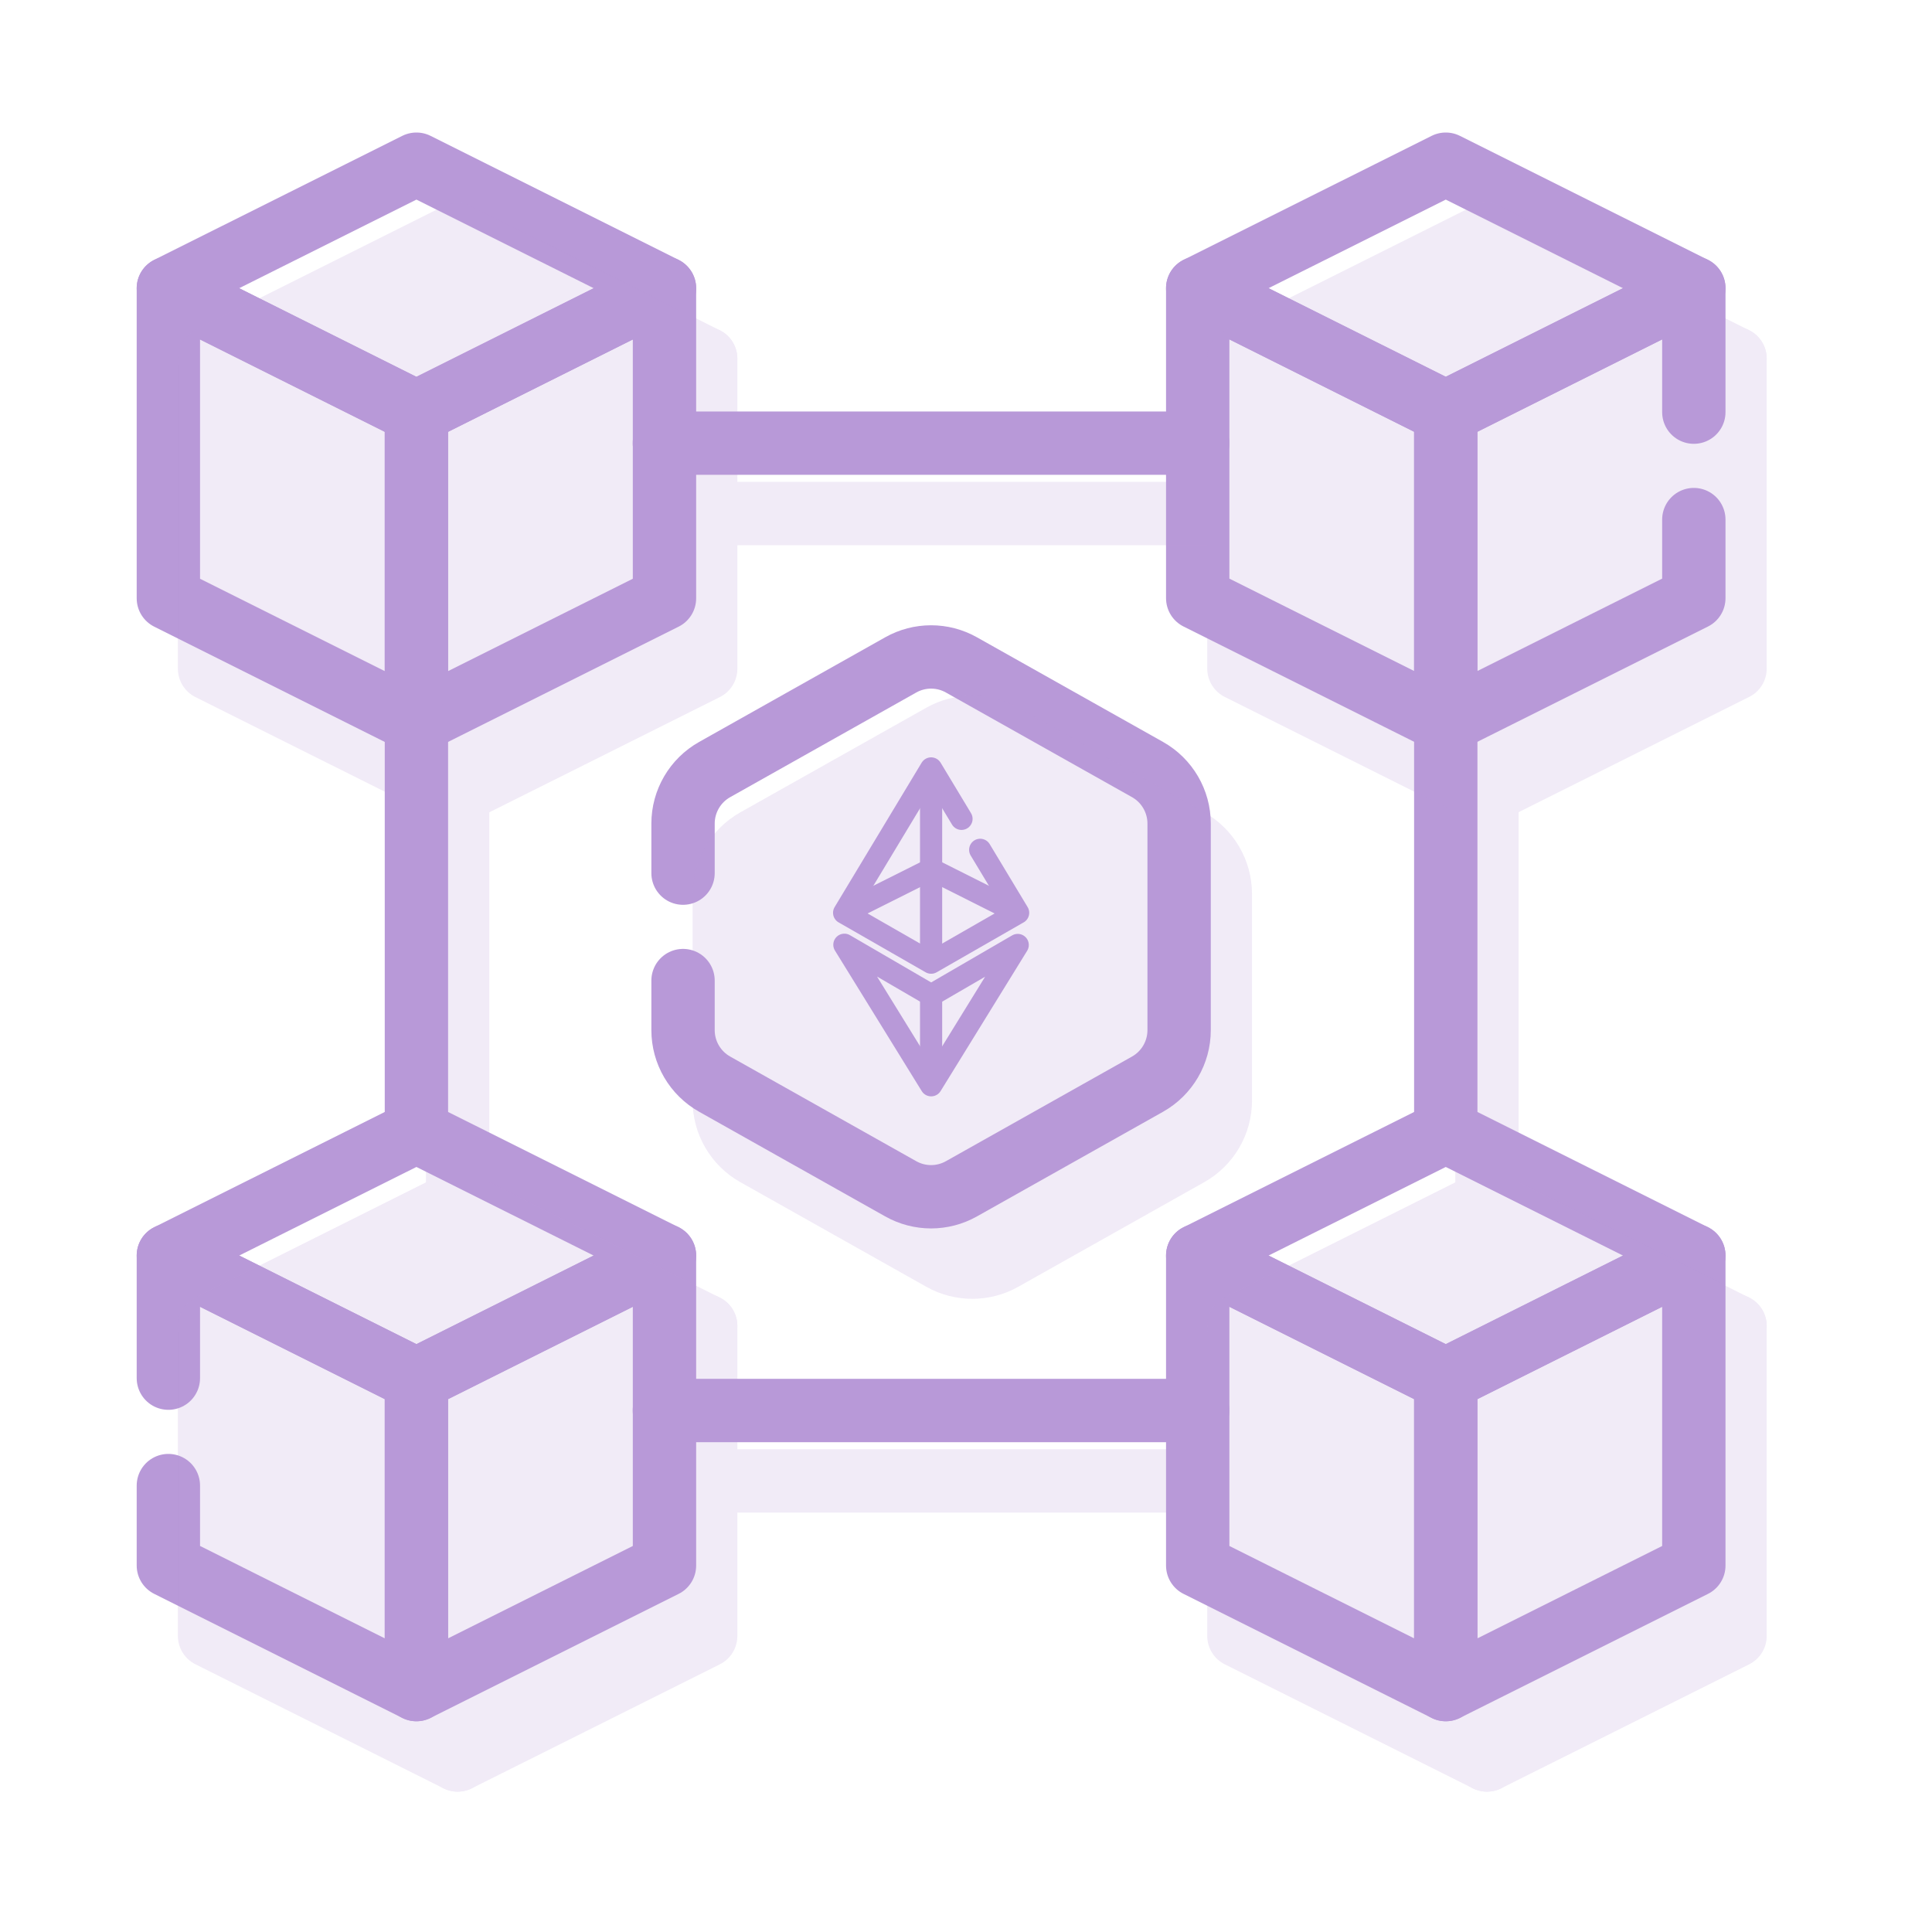 <svg width="61" height="61" viewBox="0 0 61 61" fill="none" xmlns="http://www.w3.org/2000/svg">
<path d="M32.056 28.777L29.4 27.443L26.77 28.762" stroke="#B899D8" stroke-width="0.7" stroke-miterlimit="10" stroke-linecap="round" stroke-linejoin="round"/>
<path d="M30.358 25.854L29.399 24.262L26.652 28.82C26.653 28.82 26.654 28.82 26.655 28.821L29.399 30.395L32.143 28.821C32.144 28.82 32.145 28.82 32.146 28.82L30.948 26.832" stroke="#B899D8" stroke-width="0.7" stroke-miterlimit="10" stroke-linecap="round" stroke-linejoin="round"/>
<path d="M29.398 24.702V30.203" stroke="#B899D8" stroke-width="0.7" stroke-miterlimit="10" stroke-linecap="round" stroke-linejoin="round"/>
<path d="M32.133 29.836L29.4 34.266L26.66 29.829L29.4 31.423L32.133 29.836Z" stroke="#B899D8" stroke-width="0.7" stroke-miterlimit="10" stroke-linecap="round" stroke-linejoin="round"/>
<path d="M29.398 31.485V33.918" stroke="#B899D8" stroke-width="0.7" stroke-miterlimit="10" stroke-linecap="round" stroke-linejoin="round"/>
<path d="M13.148 13.015L5.316 9.099L13.148 5.184L20.98 9.099L13.148 13.015Z" stroke="#B899D8" stroke-width="2" stroke-miterlimit="10" stroke-linecap="round" stroke-linejoin="round"/>
<path d="M5.316 9.102L13.148 13.017V22.807L5.316 18.891V9.102Z" stroke="#B899D8" stroke-width="2" stroke-miterlimit="10" stroke-linecap="round" stroke-linejoin="round"/>
<path d="M20.98 9.102L13.148 13.017V22.807L20.98 18.891V9.102Z" stroke="#B899D8" stroke-width="2" stroke-miterlimit="10" stroke-linecap="round" stroke-linejoin="round"/>
<path d="M45.648 13.015L37.816 9.099L45.648 5.184L53.48 9.099L45.648 13.015Z" stroke="#B899D8" stroke-width="2" stroke-miterlimit="10" stroke-linecap="round" stroke-linejoin="round"/>
<path d="M37.816 9.098L45.648 13.013V22.803L37.816 18.887V9.098Z" stroke="#B899D8" stroke-width="2" stroke-miterlimit="10" stroke-linecap="round" stroke-linejoin="round"/>
<path d="M53.48 16.405V18.887L45.648 22.803V13.013L53.48 9.098V13.013" stroke="#B899D8" stroke-width="2" stroke-miterlimit="10" stroke-linecap="round" stroke-linejoin="round"/>
<path d="M13.148 43.558L5.316 39.642L13.148 35.727L20.98 39.642L13.148 43.558Z" stroke="#B899D8" stroke-width="2" stroke-miterlimit="10" stroke-linecap="round" stroke-linejoin="round"/>
<path d="M5.316 46.905V49.429L13.148 53.346V43.556L5.316 39.641V43.513" stroke="#B899D8" stroke-width="2" stroke-miterlimit="10" stroke-linecap="round" stroke-linejoin="round"/>
<path d="M20.98 39.641L13.148 43.556V53.346L20.98 49.43V39.641Z" stroke="#B899D8" stroke-width="2" stroke-miterlimit="10" stroke-linecap="round" stroke-linejoin="round"/>
<path d="M45.648 43.558L37.816 39.642L45.648 35.727L53.48 39.642L45.648 43.558Z" stroke="#B899D8" stroke-width="2" stroke-miterlimit="10" stroke-linecap="round" stroke-linejoin="round"/>
<path d="M37.816 39.641L45.648 43.556V53.346L37.816 49.43V39.641Z" stroke="#B899D8" stroke-width="2" stroke-miterlimit="10" stroke-linecap="round" stroke-linejoin="round"/>
<path d="M53.48 39.641L45.648 43.556V53.346L53.48 49.43V39.641Z" stroke="#B899D8" stroke-width="2" stroke-miterlimit="10" stroke-linecap="round" stroke-linejoin="round"/>
<path d="M20.977 13.992H37.814" stroke="#B899D8" stroke-width="2" stroke-miterlimit="10" stroke-linecap="round" stroke-linejoin="round"/>
<path d="M20.977 44.535H37.814" stroke="#B899D8" stroke-width="2" stroke-miterlimit="10" stroke-linecap="round" stroke-linejoin="round"/>
<path d="M45.648 22.805V35.727" stroke="#B899D8" stroke-width="2" stroke-miterlimit="10" stroke-linecap="round" stroke-linejoin="round"/>
<path d="M13.148 22.805V35.727" stroke="#B899D8" stroke-width="2" stroke-miterlimit="10" stroke-linecap="round" stroke-linejoin="round"/>
<path d="M21.566 30.96V32.524C21.566 33.231 21.947 33.884 22.565 34.231L28.438 37.534C29.034 37.87 29.761 37.87 30.357 37.534L36.231 34.231C36.848 33.884 37.229 33.231 37.229 32.524V26.004C37.229 25.297 36.848 24.644 36.231 24.297L30.357 20.994C29.761 20.658 29.034 20.658 28.438 20.994L22.565 24.297C21.947 24.644 21.566 25.297 21.566 26.004V27.568" stroke="#B899D8" stroke-width="2" stroke-miterlimit="10" stroke-linecap="round" stroke-linejoin="round"/>
<g opacity="0.2">
<path d="M33.357 31L30.701 29.665L28.07 30.984" fill="#B899D8"/>
<path d="M33.357 31L30.701 29.665L28.07 30.984" stroke="#B899D8" stroke-width="0.7" stroke-miterlimit="10" stroke-linecap="round" stroke-linejoin="round"/>
<path d="M31.659 28.076L30.7 26.485L27.953 31.042C27.954 31.043 27.955 31.043 27.956 31.044L30.7 32.617L33.444 31.044C33.445 31.043 33.445 31.043 33.446 31.042L32.248 29.055" fill="#B899D8"/>
<path d="M31.659 28.076L30.7 26.485L27.953 31.042C27.954 31.043 27.955 31.043 27.956 31.044L30.7 32.617L33.444 31.044C33.445 31.043 33.445 31.043 33.446 31.042L32.248 29.055" stroke="#B899D8" stroke-width="0.7" stroke-miterlimit="10" stroke-linecap="round" stroke-linejoin="round"/>
<path d="M30.699 26.924V32.426Z" fill="#B899D8"/>
<path d="M30.699 26.924V32.426" stroke="#B899D8" stroke-width="0.7" stroke-miterlimit="10" stroke-linecap="round" stroke-linejoin="round"/>
<path d="M33.434 32.059L30.701 36.488L27.961 32.052L30.701 33.646L33.434 32.059Z" fill="#B899D8" stroke="#B899D8" stroke-width="0.7" stroke-miterlimit="10" stroke-linecap="round" stroke-linejoin="round"/>
<path d="M30.699 33.708V36.141Z" fill="#B899D8"/>
<path d="M30.699 33.708V36.141" stroke="#B899D8" stroke-width="0.7" stroke-miterlimit="10" stroke-linecap="round" stroke-linejoin="round"/>
<path d="M14.449 15.238L6.617 11.322L14.449 7.406L22.28 11.322L14.449 15.238Z" fill="#B899D8" stroke="#B899D8" stroke-width="2" stroke-miterlimit="10" stroke-linecap="round" stroke-linejoin="round"/>
<path d="M6.617 11.324L14.449 15.24V25.029L6.617 21.114V11.324Z" fill="#B899D8" stroke="#B899D8" stroke-width="2" stroke-miterlimit="10" stroke-linecap="round" stroke-linejoin="round"/>
<path d="M22.281 11.324L14.449 15.24V25.029L22.281 21.114V11.324Z" fill="#B899D8" stroke="#B899D8" stroke-width="2" stroke-miterlimit="10" stroke-linecap="round" stroke-linejoin="round"/>
<path d="M46.949 15.238L39.117 11.322L46.949 7.406L54.78 11.322L46.949 15.238Z" fill="#B899D8" stroke="#B899D8" stroke-width="2" stroke-miterlimit="10" stroke-linecap="round" stroke-linejoin="round"/>
<path d="M39.117 11.32L46.949 15.236V25.026L39.117 21.11V11.32Z" fill="#B899D8" stroke="#B899D8" stroke-width="2" stroke-miterlimit="10" stroke-linecap="round" stroke-linejoin="round"/>
<path d="M54.781 18.627V21.109L46.949 25.025V15.236L54.781 11.32V20.132" fill="#B899D8"/>
<path d="M54.781 18.627V21.109L46.949 25.025V15.236L54.781 11.32V20.132" stroke="#B899D8" stroke-width="2" stroke-miterlimit="10" stroke-linecap="round" stroke-linejoin="round"/>
<path d="M14.449 45.781L6.617 41.865L14.449 37.949L22.28 41.865L14.449 45.781Z" fill="#B899D8" stroke="#B899D8" stroke-width="2" stroke-miterlimit="10" stroke-linecap="round" stroke-linejoin="round"/>
<path d="M6.617 49.128V51.652L14.448 55.568V45.778L6.617 41.863V50.569" fill="#B899D8"/>
<path d="M6.617 49.128V51.652L14.448 55.568V45.778L6.617 41.863V50.569" stroke="#B899D8" stroke-width="2" stroke-miterlimit="10" stroke-linecap="round" stroke-linejoin="round"/>
<path d="M22.281 41.863L14.449 45.779V55.569L22.281 51.653V41.863Z" fill="#B899D8" stroke="#B899D8" stroke-width="2" stroke-miterlimit="10" stroke-linecap="round" stroke-linejoin="round"/>
<path d="M46.949 45.781L39.117 41.865L46.949 37.949L54.78 41.865L46.949 45.781Z" fill="#B899D8" stroke="#B899D8" stroke-width="2" stroke-miterlimit="10" stroke-linecap="round" stroke-linejoin="round"/>
<path d="M39.117 41.863L46.949 45.779V55.569L39.117 51.653V41.863Z" fill="#B899D8" stroke="#B899D8" stroke-width="2" stroke-miterlimit="10" stroke-linecap="round" stroke-linejoin="round"/>
<path d="M54.781 41.863L46.949 45.779V55.569L54.781 51.653V41.863Z" fill="#B899D8" stroke="#B899D8" stroke-width="2" stroke-miterlimit="10" stroke-linecap="round" stroke-linejoin="round"/>
<path d="M22.277 16.215H39.115" stroke="#B899D8" stroke-width="2" stroke-miterlimit="10" stroke-linecap="round" stroke-linejoin="round"/>
<path d="M22.277 46.758H39.115" stroke="#B899D8" stroke-width="2" stroke-miterlimit="10" stroke-linecap="round" stroke-linejoin="round"/>
<path d="M46.949 25.027V37.95" stroke="#B899D8" stroke-width="2" stroke-miterlimit="10" stroke-linecap="round" stroke-linejoin="round"/>
<path d="M14.449 25.027V37.95" stroke="#B899D8" stroke-width="2" stroke-miterlimit="10" stroke-linecap="round" stroke-linejoin="round"/>
<path d="M22.867 33.182V34.747C22.867 35.454 23.248 36.106 23.865 36.453L29.739 39.757C30.335 40.092 31.062 40.092 31.658 39.757L37.532 36.453C38.149 36.106 38.53 35.454 38.53 34.747V28.227C38.53 27.519 38.149 26.867 37.532 26.52L31.658 23.216C31.062 22.881 30.335 22.881 29.739 23.216L23.865 26.52C23.248 26.867 22.867 27.519 22.867 28.227V34.304" fill="#B899D8"/>
<path d="M22.867 33.182V34.747C22.867 35.454 23.248 36.106 23.865 36.453L29.739 39.757C30.335 40.092 31.062 40.092 31.658 39.757L37.532 36.453C38.149 36.106 38.53 35.454 38.53 34.747V28.227C38.53 27.519 38.149 26.867 37.532 26.52L31.658 23.216C31.062 22.881 30.335 22.881 29.739 23.216L23.865 26.52C23.248 26.867 22.867 27.519 22.867 28.227V34.304" stroke="#B899D8" stroke-width="2" stroke-miterlimit="10" stroke-linecap="round" stroke-linejoin="round"/>
</g>
</svg>
